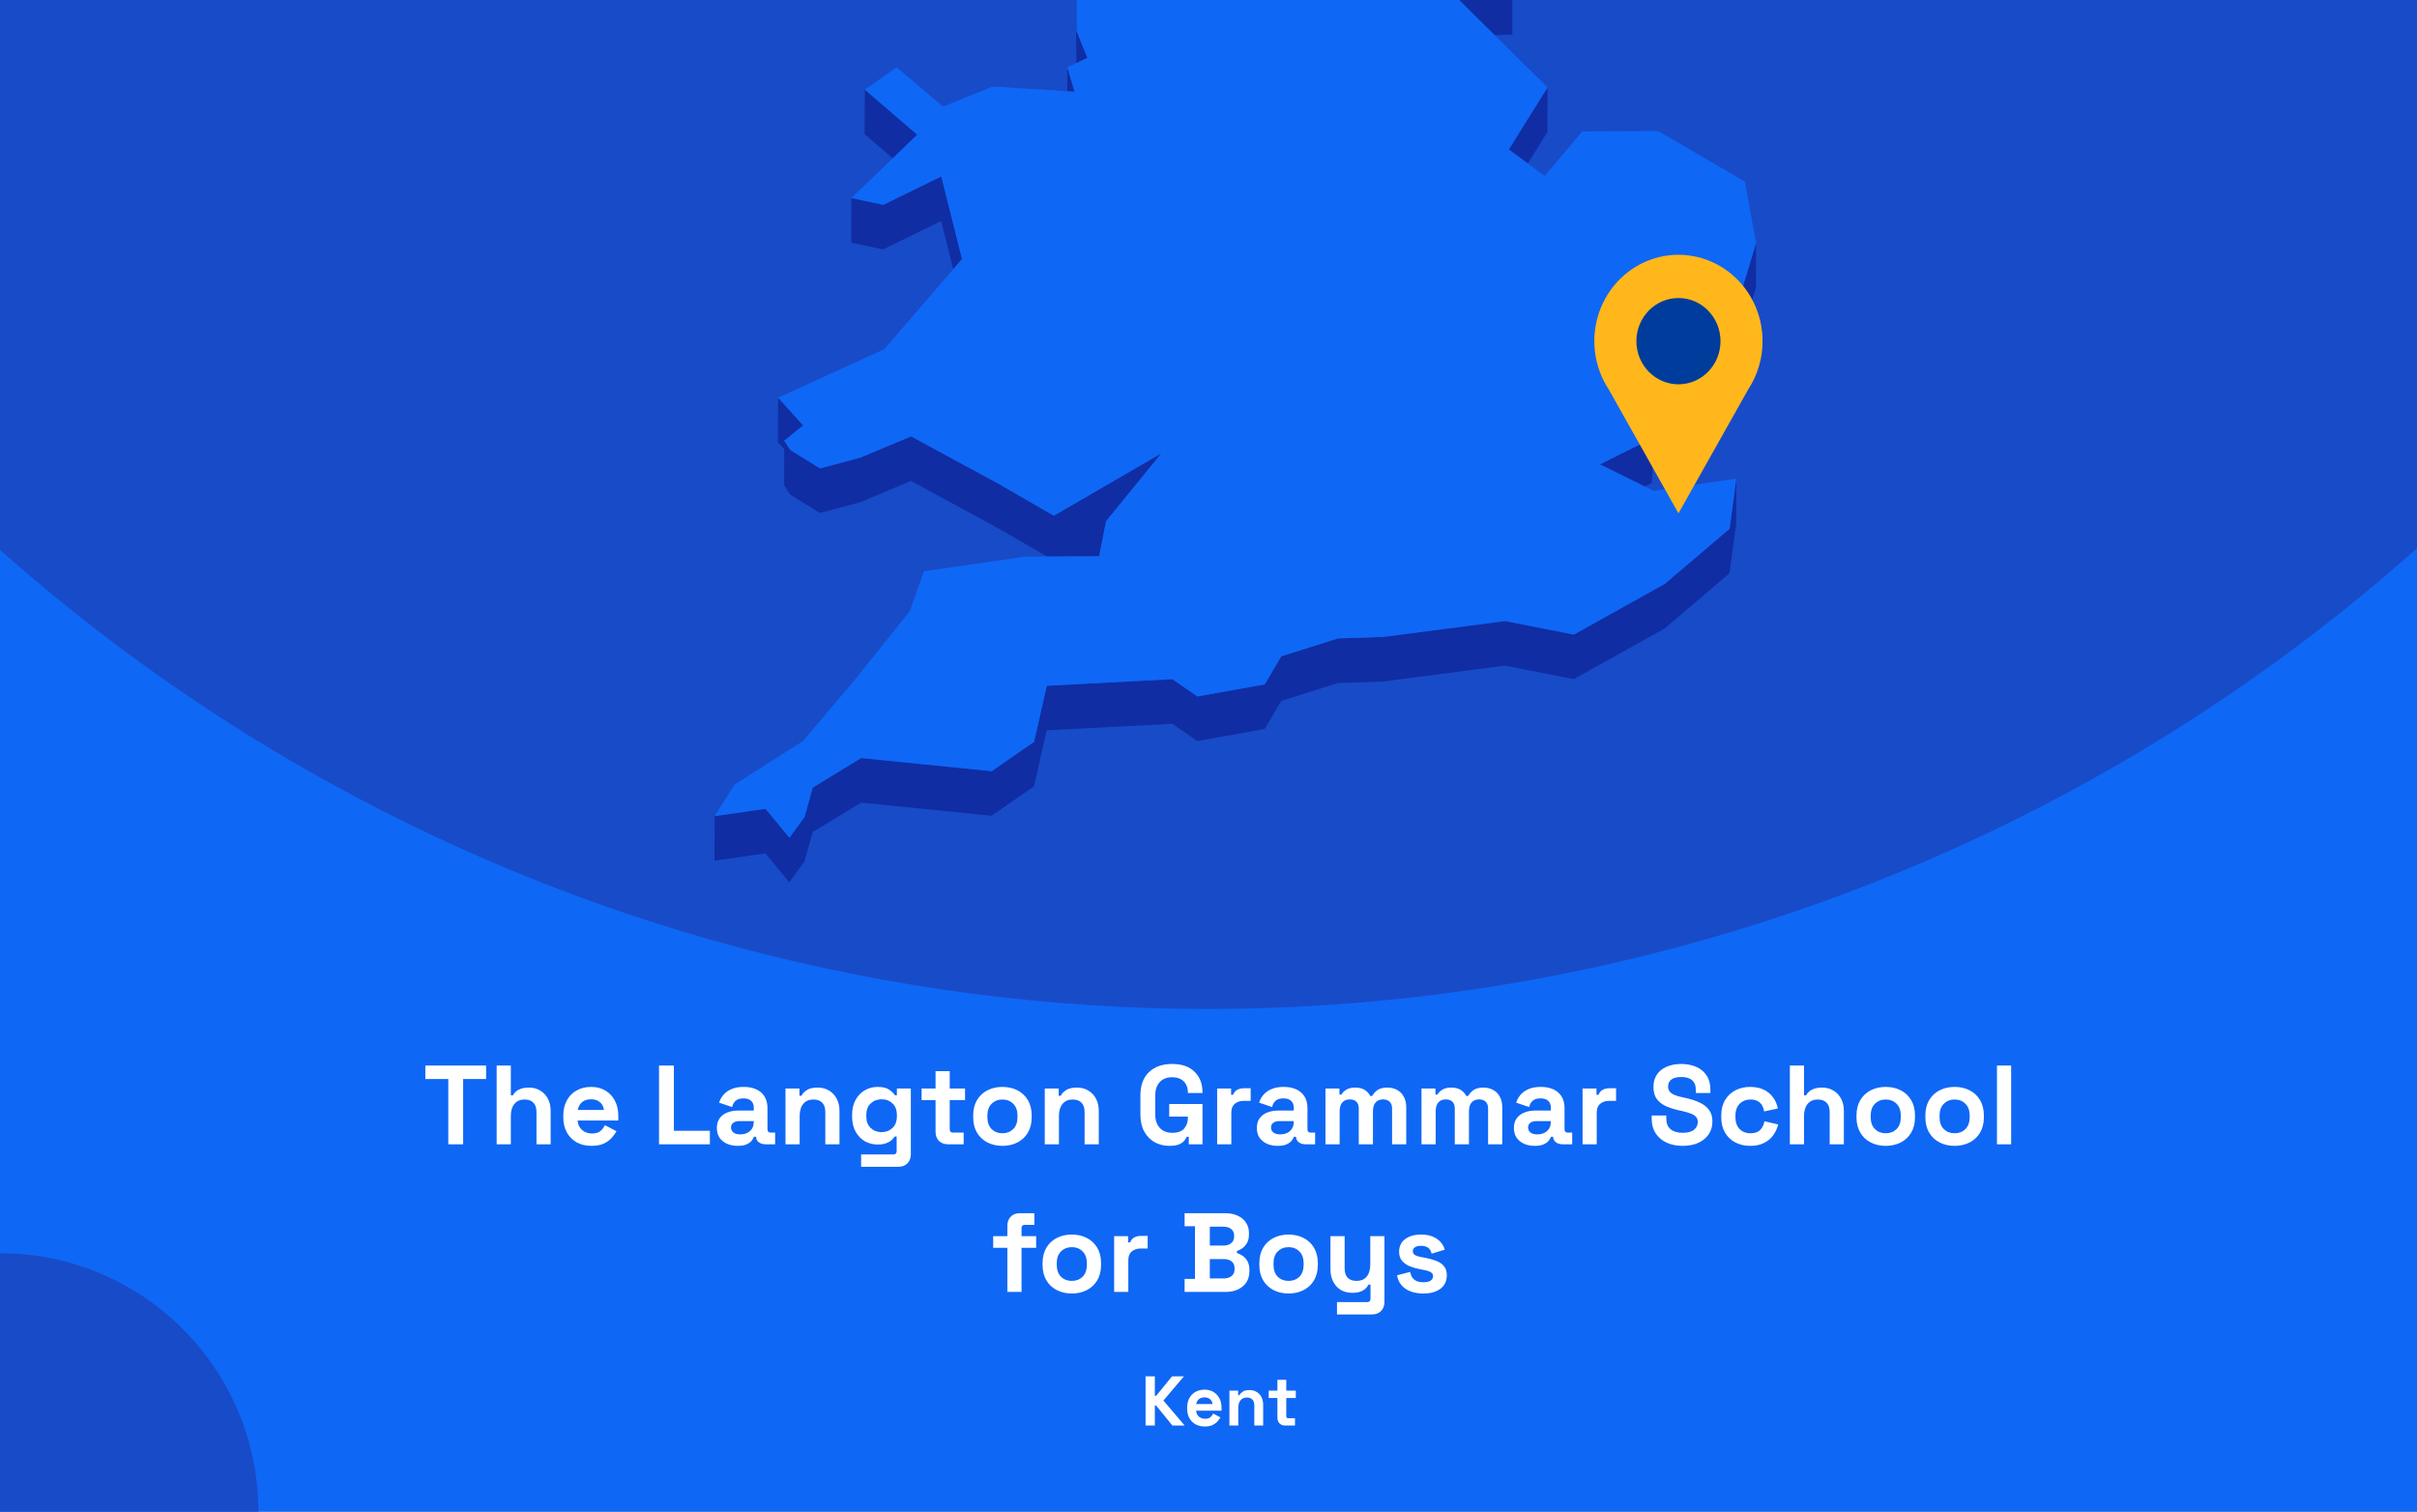 <?xml version="1.0" encoding="utf-8"?>
<svg xmlns="http://www.w3.org/2000/svg" fill="none" height="860" viewBox="0 0 1375 860" width="1375">
<rect x="0" y="0" width="1375" height="860" fill="#808080" stroke="none"/>
<g clip-path="url(#clip0_1597_2878)">
<rect fill="#0F67F5" height="860" width="1375"/>
<circle cx="687" cy="-460" fill="#184BC8" r="1034"/>
<g clip-path="url(#clip1_1597_2878)">
<path d="M850.395 20.083L860.36 19.602L860.404 -5.766L844.232 -5.022L815.866 -14.076L844.188 13.96L850.395 20.083Z" fill="#102DA3"/>
<path d="M599.12 -53.7L588.892 -72.201L569.749 -107.846L569.661 -82.479L588.805 -46.833L599.076 -28.333L612.145 -25.534L612.057 -0.603L612.32 35.917L612.363 35.873L618.614 32.943L612.451 17.722L612.145 -25.971L626.131 -47.927L599.12 -53.7Z" fill="#102DA3"/>
<path d="M611.314 52.185L607.206 38.321L607.162 51.923L611.314 52.185Z" fill="#102DA3"/>
<path d="M521.801 76.634L491.993 51.004L491.906 76.371L507.859 90.061L521.801 76.634Z" fill="#102DA3"/>
<path d="M869.145 92.992L880.29 75.104L880.378 49.736L858.349 85.032L869.145 92.992Z" fill="#102DA3"/>
<path d="M484.257 138.04L502.395 141.889L535.395 125.75L542.3 153.13L547.283 147.356L535.482 100.383L502.483 116.522L484.301 112.673L484.257 138.04Z" fill="#102DA3"/>
<path d="M983.834 188.164L964.296 193.631L969.148 211.475L952.364 221.535L940.956 230.195L939.733 249.439L910.186 264.178L935.668 276.775L939.689 274.763L940.869 255.562L952.277 246.859L969.104 236.799L969.148 217.599L983.746 213.531L998.913 163.758L999 138.391L983.834 188.164Z" fill="#102DA3"/>
<path d="M449.509 281.365L466.424 291.862L489.327 285.739L518.217 273.58L567.651 300.434L595.711 316.617L599.47 316.573H603.272L625.301 316.442L628.098 302.14L629.235 296.498L660.66 257.922L599.513 293.393L567.738 275.067L518.305 248.256L489.371 260.372L466.512 266.495L449.553 255.998L446.144 250.706L456.896 242.002L442.647 226.257L442.56 251.58L446.144 255.56L446.1 276.073L449.509 281.365Z" fill="#102DA3"/>
<path d="M947.075 332.188L895.369 361.011L856.208 353.313L786.8 362.366L761.187 363.197L728.888 373.388L719.534 389.352L681.159 396.219L666.954 386.378L595.492 390.139L588.281 422.024L564.154 438.731L489.895 431.252L462.359 448.047L457.77 464.623L449.116 476.607L435.479 460.118L406.545 464.317L406.458 489.641L435.436 485.486L449.029 501.975L457.683 489.991L462.316 473.371L489.851 456.619L564.067 464.098L588.237 447.391L595.405 415.507L666.867 411.745L681.115 421.586L719.491 414.719L728.844 398.756L761.1 388.565L786.713 387.734L856.12 378.68L895.282 386.378L946.988 357.555L983.877 326.152L987.723 297.636L987.767 272.269L983.965 300.785L947.075 332.188Z" fill="#102DA3"/>
<path d="M939.733 249.439L940.957 230.195L952.364 221.535L969.148 211.475L964.296 193.631L983.834 188.164L999 138.391L992.663 103.314L943.229 74.492L900.09 74.798L878.717 100.121L869.145 92.992L858.349 85.032L880.378 49.736L850.395 20.083L844.188 13.96L815.866 -14.076L844.232 -5.022L860.404 -5.766L788.199 -113.49L750.304 -126.261L717.349 -218.108L715.12 -242.644L637.801 -305.057L623.771 -300.64L605.982 -295.041L596.76 -292.155L579.889 -298.015L606.026 -318.747L642.347 -333.53L627.093 -347.176L616.56 -356.535L672.593 -441.079L677.138 -466.271L694.534 -486.259L661.316 -515.869L570.317 -511.276L545.753 -498.855L519.878 -485.778L548.594 -528.334L545.972 -530.302L531.636 -540.842L595.23 -606.142L593.132 -618.082L597.765 -634.002L574.163 -633.827L499.511 -605.529L492.649 -623.374L478.619 -605.398L470.402 -626.523L458.95 -623.155L437.184 -549.459L452.831 -529.69L437.14 -529.602L421.143 -529.471L408.075 -467.146L421.012 -450.001L417.865 -428.745L414.587 -406.876L379.009 -387.457L382.593 -356.36L380.146 -351.462L369.306 -329.768L381.457 -325.176L446.45 -382.602L449.203 -373.986L446.406 -369.481L429.841 -342.627L419.22 -325.438L423.416 -303.614L421.405 -288.175L411.265 -208.792L422.717 -208.88L437.796 -271.248L445.182 -274.616L464.807 -262.151L494.091 -227.249L484.519 -213.21L467.386 -187.973L463.54 -158.801L450.69 -158.713L474.292 -119.132L481.328 -123.112L483.864 -144.368L511.661 -123.33L530.412 -140.038L568.787 -150.885L604.409 -164.355L584.172 -131.378L569.749 -107.847L588.893 -72.202L599.12 -53.701L626.131 -47.928L612.145 -25.972L612.451 17.721L618.614 32.942L612.364 35.872L612.32 35.916L607.206 38.321L611.315 52.186L607.162 51.923L564.766 49.212L536.531 60.671L510.088 38.278L491.993 51.005L521.802 76.635L507.859 90.062L484.301 112.674L502.483 116.523L535.482 100.384L547.283 147.357L542.3 153.13L503.051 198.661L442.647 226.258L456.896 242.004L446.144 250.707L449.553 256L466.512 266.496L489.371 260.373L518.305 248.258L567.738 275.069L599.514 293.395L660.66 257.924L629.235 296.5L628.098 302.142L625.301 316.444L603.272 316.575H599.47L595.711 316.619L582.861 316.706L525.56 325.016L517.649 347.628L485.568 387.604L456.809 421.587L417.865 446.342L406.545 464.318L435.479 460.12L449.116 476.608L457.77 464.624L462.359 448.048L489.895 431.253L564.154 438.732L588.281 422.025L595.492 390.141L666.954 386.379L681.159 396.22L719.534 389.353L728.888 373.389L761.188 363.199L786.8 362.368L856.208 353.314L895.37 361.012L947.076 332.189L983.965 300.786L987.767 272.27L940.607 279.224L935.668 276.775L910.187 264.178L939.733 249.439Z" fill="#0F67F5"/>
</g>
<g clip-path="url(#clip2_1597_2878)">
<path d="M1002.7 194.106C1002.71 186.428 1000.96 178.856 997.601 171.996C994.24 165.136 989.359 159.181 983.349 154.607C977.339 150.034 970.368 146.97 962.995 145.663C955.623 144.355 948.054 144.839 940.896 147.077C933.739 149.314 927.193 153.243 921.783 158.547C916.373 163.851 912.251 170.382 909.747 177.617C907.243 184.852 906.428 192.589 907.366 200.206C908.303 207.823 910.969 215.108 915.148 221.477L935.008 256.76L954.855 292.055L974.715 256.76L994.551 221.526C999.878 213.428 1002.72 203.876 1002.7 194.106Z" fill="#FFB71B"/>
<path d="M954.843 218.639C968.055 218.639 978.765 207.649 978.765 194.092C978.765 180.536 968.055 169.546 954.843 169.546C941.632 169.546 930.922 180.536 930.922 194.092C930.922 207.649 941.632 218.639 954.843 218.639Z" fill="#003C9C"/>
</g>
<circle cx="147" cy="147" fill="#184BC8" r="147" transform="matrix(-1 0 0 1 147 713)"/>
<path d="M255.03 651V613.88H241.974V606.2H276.534V613.88H263.478V651H255.03ZM282.543 651V606.2H290.607V623.16H291.759C292.1 622.477 292.633 621.795 293.359 621.112C294.084 620.429 295.044 619.875 296.239 619.448C297.476 618.979 299.033 618.744 300.911 618.744C303.385 618.744 305.54 619.32 307.375 620.472C309.252 621.581 310.703 623.139 311.727 625.144C312.751 627.107 313.263 629.411 313.263 632.056V651H305.199V632.696C305.199 630.307 304.601 628.515 303.407 627.32C302.255 626.125 300.591 625.528 298.415 625.528C295.94 625.528 294.02 626.36 292.655 628.024C291.289 629.645 290.607 631.928 290.607 634.872V651H282.543ZM336.444 651.896C333.287 651.896 330.492 651.235 328.06 649.912C325.671 648.547 323.793 646.648 322.428 644.216C321.105 641.741 320.444 638.84 320.444 635.512V634.744C320.444 631.416 321.105 628.536 322.428 626.104C323.751 623.629 325.607 621.731 327.996 620.408C330.385 619.043 333.159 618.36 336.316 618.36C339.431 618.36 342.14 619.064 344.444 620.472C346.748 621.837 348.54 623.757 349.82 626.232C351.1 628.664 351.74 631.501 351.74 634.744V637.496H328.636C328.721 639.672 329.532 641.443 331.068 642.808C332.604 644.173 334.481 644.856 336.7 644.856C338.961 644.856 340.625 644.365 341.692 643.384C342.759 642.403 343.569 641.315 344.124 640.12L350.716 643.576C350.119 644.685 349.244 645.901 348.092 647.224C346.983 648.504 345.489 649.613 343.612 650.552C341.735 651.448 339.345 651.896 336.444 651.896ZM328.7 631.48H343.548C343.377 629.645 342.631 628.173 341.308 627.064C340.028 625.955 338.343 625.4 336.252 625.4C334.076 625.4 332.348 625.955 331.068 627.064C329.788 628.173 328.999 629.645 328.7 631.48ZM374.911 651V606.2H383.36V643.32H403.84V651H374.911ZM419.711 651.896C417.45 651.896 415.423 651.512 413.631 650.744C411.839 649.933 410.41 648.781 409.343 647.288C408.319 645.752 407.807 643.896 407.807 641.72C407.807 639.544 408.319 637.731 409.343 636.28C410.41 634.787 411.86 633.677 413.695 632.952C415.572 632.184 417.706 631.8 420.095 631.8H428.799V630.008C428.799 628.515 428.33 627.299 427.391 626.36C426.452 625.379 424.959 624.888 422.911 624.888C420.906 624.888 419.412 625.357 418.431 626.296C417.45 627.192 416.81 628.365 416.511 629.816L409.087 627.32C409.599 625.699 410.41 624.227 411.519 622.904C412.671 621.539 414.186 620.451 416.063 619.64C417.983 618.787 420.308 618.36 423.039 618.36C427.22 618.36 430.527 619.405 432.959 621.496C435.391 623.587 436.607 626.616 436.607 630.584V642.424C436.607 643.704 437.204 644.344 438.399 644.344H440.959V651H435.583C434.004 651 432.703 650.616 431.679 649.848C430.655 649.08 430.143 648.056 430.143 646.776V646.712H428.927C428.756 647.224 428.372 647.907 427.775 648.76C427.178 649.571 426.239 650.296 424.959 650.936C423.679 651.576 421.93 651.896 419.711 651.896ZM421.119 645.368C423.38 645.368 425.215 644.749 426.623 643.512C428.074 642.232 428.799 640.547 428.799 638.456V637.816H420.671C419.178 637.816 418.004 638.136 417.151 638.776C416.298 639.416 415.871 640.312 415.871 641.464C415.871 642.616 416.319 643.555 417.215 644.28C418.111 645.005 419.412 645.368 421.119 645.368ZM446.855 651V619.256H454.791V623.416H455.943C456.455 622.307 457.415 621.261 458.823 620.28C460.231 619.256 462.364 618.744 465.223 618.744C467.698 618.744 469.852 619.32 471.687 620.472C473.564 621.581 475.015 623.139 476.039 625.144C477.063 627.107 477.575 629.411 477.575 632.056V651H469.511V632.696C469.511 630.307 468.914 628.515 467.719 627.32C466.567 626.125 464.903 625.528 462.727 625.528C460.252 625.528 458.332 626.36 456.967 628.024C455.602 629.645 454.919 631.928 454.919 634.872V651H446.855ZM484.757 635.256V634.232C484.757 630.904 485.418 628.067 486.741 625.72C488.063 623.331 489.813 621.517 491.989 620.28C494.207 619 496.618 618.36 499.221 618.36C502.122 618.36 504.319 618.872 505.813 619.896C507.306 620.92 508.394 621.987 509.077 623.096H510.229V619.256H518.165V656.632C518.165 658.808 517.525 660.536 516.245 661.816C514.965 663.139 513.258 663.8 511.125 663.8H489.877V656.76H508.309C509.503 656.76 510.101 656.12 510.101 654.84V646.584H508.949C508.522 647.267 507.925 647.971 507.157 648.696C506.389 649.379 505.365 649.955 504.085 650.424C502.805 650.893 501.183 651.128 499.221 651.128C496.618 651.128 494.207 650.509 491.989 649.272C489.813 647.992 488.063 646.179 486.741 643.832C485.418 641.443 484.757 638.584 484.757 635.256ZM501.525 644.088C503.999 644.088 506.069 643.299 507.733 641.72C509.397 640.141 510.229 637.923 510.229 635.064V634.424C510.229 631.523 509.397 629.304 507.733 627.768C506.111 626.189 504.042 625.4 501.525 625.4C499.05 625.4 496.981 626.189 495.317 627.768C493.653 629.304 492.821 631.523 492.821 634.424V635.064C492.821 637.923 493.653 640.141 495.317 641.72C496.981 643.299 499.05 644.088 501.525 644.088ZM539.265 651C537.174 651 535.468 650.36 534.145 649.08C532.865 647.757 532.225 646.008 532.225 643.832V625.912H524.289V619.256H532.225V609.4H540.289V619.256H548.993V625.912H540.289V642.424C540.289 643.704 540.886 644.344 542.081 644.344H548.225V651H539.265ZM570.272 651.896C567.114 651.896 564.277 651.256 561.76 649.976C559.242 648.696 557.258 646.84 555.808 644.408C554.357 641.976 553.632 639.053 553.632 635.64V634.616C553.632 631.203 554.357 628.28 555.808 625.848C557.258 623.416 559.242 621.56 561.76 620.28C564.277 619 567.114 618.36 570.272 618.36C573.429 618.36 576.266 619 578.784 620.28C581.301 621.56 583.285 623.416 584.736 625.848C586.186 628.28 586.912 631.203 586.912 634.616V635.64C586.912 639.053 586.186 641.976 584.736 644.408C583.285 646.84 581.301 648.696 578.784 649.976C576.266 651.256 573.429 651.896 570.272 651.896ZM570.272 644.728C572.746 644.728 574.794 643.939 576.416 642.36C578.037 640.739 578.848 638.435 578.848 635.448V634.808C578.848 631.821 578.037 629.539 576.416 627.96C574.837 626.339 572.789 625.528 570.272 625.528C567.797 625.528 565.749 626.339 564.128 627.96C562.506 629.539 561.696 631.821 561.696 634.808V635.448C561.696 638.435 562.506 640.739 564.128 642.36C565.749 643.939 567.797 644.728 570.272 644.728ZM594.355 651V619.256H602.291V623.416H603.443C603.955 622.307 604.915 621.261 606.323 620.28C607.731 619.256 609.864 618.744 612.723 618.744C615.198 618.744 617.352 619.32 619.187 620.472C621.064 621.581 622.515 623.139 623.539 625.144C624.563 627.107 625.075 629.411 625.075 632.056V651H617.011V632.696C617.011 630.307 616.414 628.515 615.219 627.32C614.067 626.125 612.403 625.528 610.227 625.528C607.752 625.528 605.832 626.36 604.467 628.024C603.102 629.645 602.419 631.928 602.419 634.872V651H594.355ZM665.275 651.896C662.203 651.896 659.408 651.213 656.891 649.848C654.416 648.44 652.432 646.413 650.939 643.768C649.488 641.08 648.763 637.816 648.763 633.976V623.224C648.763 617.464 650.384 613.048 653.627 609.976C656.869 606.861 661.264 605.304 666.811 605.304C672.315 605.304 676.56 606.776 679.547 609.72C682.576 612.621 684.091 616.568 684.091 621.56V621.816H675.771V621.304C675.771 619.725 675.429 618.296 674.747 617.016C674.107 615.736 673.125 614.733 671.803 614.008C670.48 613.24 668.816 612.856 666.811 612.856C663.824 612.856 661.477 613.773 659.771 615.608C658.064 617.443 657.211 619.939 657.211 623.096V634.104C657.211 637.219 658.064 639.736 659.771 641.656C661.477 643.533 663.867 644.472 666.939 644.472C670.011 644.472 672.251 643.661 673.659 642.04C675.067 640.419 675.771 638.371 675.771 635.896V635.256H665.147V628.088H684.091V651H676.283V646.712H675.131C674.832 647.437 674.341 648.205 673.659 649.016C673.019 649.827 672.037 650.509 670.715 651.064C669.392 651.619 667.579 651.896 665.275 651.896ZM692.418 651V619.256H700.354V622.84H701.506C701.975 621.56 702.743 620.621 703.81 620.024C704.919 619.427 706.199 619.128 707.65 619.128H711.49V626.296H707.522C705.474 626.296 703.788 626.851 702.466 627.96C701.143 629.027 700.482 630.691 700.482 632.952V651H692.418ZM726.899 651.896C724.637 651.896 722.611 651.512 720.819 650.744C719.027 649.933 717.597 648.781 716.531 647.288C715.507 645.752 714.995 643.896 714.995 641.72C714.995 639.544 715.507 637.731 716.531 636.28C717.597 634.787 719.048 633.677 720.883 632.952C722.76 632.184 724.893 631.8 727.283 631.8H735.987V630.008C735.987 628.515 735.517 627.299 734.579 626.36C733.64 625.379 732.147 624.888 730.099 624.888C728.093 624.888 726.6 625.357 725.619 626.296C724.637 627.192 723.997 628.365 723.699 629.816L716.275 627.32C716.787 625.699 717.597 624.227 718.707 622.904C719.859 621.539 721.373 620.451 723.251 619.64C725.171 618.787 727.496 618.36 730.227 618.36C734.408 618.36 737.715 619.405 740.147 621.496C742.579 623.587 743.795 626.616 743.795 630.584V642.424C743.795 643.704 744.392 644.344 745.587 644.344H748.147V651H742.771C741.192 651 739.891 650.616 738.867 649.848C737.843 649.08 737.331 648.056 737.331 646.776V646.712H736.115C735.944 647.224 735.56 647.907 734.963 648.76C734.365 649.571 733.427 650.296 732.147 650.936C730.867 651.576 729.117 651.896 726.899 651.896ZM728.307 645.368C730.568 645.368 732.403 644.749 733.811 643.512C735.261 642.232 735.987 640.547 735.987 638.456V637.816H727.859C726.365 637.816 725.192 638.136 724.339 638.776C723.485 639.416 723.059 640.312 723.059 641.464C723.059 642.616 723.507 643.555 724.403 644.28C725.299 645.005 726.6 645.368 728.307 645.368ZM754.043 651V619.256H761.979V622.712H763.131C763.685 621.645 764.603 620.728 765.883 619.96C767.163 619.149 768.848 618.744 770.939 618.744C773.2 618.744 775.013 619.192 776.379 620.088C777.744 620.941 778.789 622.072 779.515 623.48H780.667C781.392 622.115 782.416 620.984 783.739 620.088C785.061 619.192 786.939 618.744 789.371 618.744C791.333 618.744 793.104 619.171 794.683 620.024C796.304 620.835 797.584 622.093 798.523 623.8C799.504 625.464 799.995 627.576 799.995 630.136V651H791.931V630.712C791.931 628.963 791.483 627.661 790.587 626.808C789.691 625.912 788.432 625.464 786.811 625.464C784.976 625.464 783.547 626.061 782.523 627.256C781.541 628.408 781.051 630.072 781.051 632.248V651H772.987V630.712C772.987 628.963 772.539 627.661 771.643 626.808C770.747 625.912 769.488 625.464 767.867 625.464C766.032 625.464 764.603 626.061 763.579 627.256C762.597 628.408 762.107 630.072 762.107 632.248V651H754.043ZM808.668 651V619.256H816.604V622.712H817.756C818.31 621.645 819.228 620.728 820.508 619.96C821.788 619.149 823.473 618.744 825.564 618.744C827.825 618.744 829.638 619.192 831.004 620.088C832.369 620.941 833.414 622.072 834.14 623.48H835.292C836.017 622.115 837.041 620.984 838.364 620.088C839.686 619.192 841.564 618.744 843.996 618.744C845.958 618.744 847.729 619.171 849.308 620.024C850.929 620.835 852.209 622.093 853.148 623.8C854.129 625.464 854.62 627.576 854.62 630.136V651H846.556V630.712C846.556 628.963 846.108 627.661 845.212 626.808C844.316 625.912 843.057 625.464 841.436 625.464C839.601 625.464 838.172 626.061 837.148 627.256C836.166 628.408 835.676 630.072 835.676 632.248V651H827.612V630.712C827.612 628.963 827.164 627.661 826.268 626.808C825.372 625.912 824.113 625.464 822.492 625.464C820.657 625.464 819.228 626.061 818.204 627.256C817.222 628.408 816.732 630.072 816.732 632.248V651H808.668ZM873.149 651.896C870.887 651.896 868.861 651.512 867.069 650.744C865.277 649.933 863.847 648.781 862.781 647.288C861.757 645.752 861.245 643.896 861.245 641.72C861.245 639.544 861.757 637.731 862.781 636.28C863.847 634.787 865.298 633.677 867.133 632.952C869.01 632.184 871.143 631.8 873.533 631.8H882.237V630.008C882.237 628.515 881.767 627.299 880.829 626.36C879.89 625.379 878.397 624.888 876.349 624.888C874.343 624.888 872.85 625.357 871.869 626.296C870.887 627.192 870.247 628.365 869.949 629.816L862.525 627.32C863.037 625.699 863.847 624.227 864.957 622.904C866.109 621.539 867.623 620.451 869.501 619.64C871.421 618.787 873.746 618.36 876.477 618.36C880.658 618.36 883.965 619.405 886.397 621.496C888.829 623.587 890.045 626.616 890.045 630.584V642.424C890.045 643.704 890.642 644.344 891.837 644.344H894.397V651H889.021C887.442 651 886.141 650.616 885.117 649.848C884.093 649.08 883.581 648.056 883.581 646.776V646.712H882.365C882.194 647.224 881.81 647.907 881.213 648.76C880.615 649.571 879.677 650.296 878.397 650.936C877.117 651.576 875.367 651.896 873.149 651.896ZM874.557 645.368C876.818 645.368 878.653 644.749 880.061 643.512C881.511 642.232 882.237 640.547 882.237 638.456V637.816H874.109C872.615 637.816 871.442 638.136 870.589 638.776C869.735 639.416 869.309 640.312 869.309 641.464C869.309 642.616 869.757 643.555 870.653 644.28C871.549 645.005 872.85 645.368 874.557 645.368ZM900.293 651V619.256H908.229V622.84H909.381C909.85 621.56 910.618 620.621 911.685 620.024C912.794 619.427 914.074 619.128 915.525 619.128H919.365V626.296H915.397C913.349 626.296 911.663 626.851 910.341 627.96C909.018 629.027 908.357 630.691 908.357 632.952V651H900.293ZM957.214 651.896C953.758 651.896 950.707 651.277 948.062 650.04C945.416 648.803 943.347 647.032 941.854 644.728C940.36 642.424 939.614 639.651 939.614 636.408V634.616H947.934V636.408C947.934 639.096 948.766 641.123 950.43 642.488C952.094 643.811 954.355 644.472 957.214 644.472C960.115 644.472 962.27 643.896 963.678 642.744C965.128 641.592 965.854 640.12 965.854 638.328C965.854 637.091 965.491 636.088 964.766 635.32C964.083 634.552 963.059 633.933 961.694 633.464C960.371 632.952 958.75 632.483 956.83 632.056L955.358 631.736C952.286 631.053 949.64 630.2 947.422 629.176C945.246 628.109 943.56 626.723 942.366 625.016C941.214 623.309 940.638 621.091 940.638 618.36C940.638 615.629 941.278 613.304 942.558 611.384C943.88 609.421 945.715 607.928 948.062 606.904C950.451 605.837 953.246 605.304 956.446 605.304C959.646 605.304 962.483 605.859 964.958 606.968C967.475 608.035 969.438 609.656 970.846 611.832C972.296 613.965 973.022 616.653 973.022 619.896V621.816H964.702V619.896C964.702 618.189 964.36 616.824 963.678 615.8C963.038 614.733 962.099 613.965 960.862 613.496C959.624 612.984 958.152 612.728 956.446 612.728C953.886 612.728 951.987 613.219 950.75 614.2C949.555 615.139 948.958 616.44 948.958 618.104C948.958 619.213 949.235 620.152 949.79 620.92C950.387 621.688 951.262 622.328 952.414 622.84C953.566 623.352 955.038 623.8 956.83 624.184L958.302 624.504C961.502 625.187 964.275 626.061 966.622 627.128C969.011 628.195 970.867 629.603 972.19 631.352C973.512 633.101 974.174 635.341 974.174 638.072C974.174 640.803 973.47 643.213 972.062 645.304C970.696 647.352 968.734 648.973 966.174 650.168C963.656 651.32 960.67 651.896 957.214 651.896ZM995.642 651.896C992.57 651.896 989.775 651.256 987.258 649.976C984.783 648.696 982.821 646.84 981.37 644.408C979.919 641.976 979.194 639.032 979.194 635.576V634.68C979.194 631.224 979.919 628.28 981.37 625.848C982.821 623.416 984.783 621.56 987.258 620.28C989.775 619 992.57 618.36 995.642 618.36C998.671 618.36 1001.27 618.893 1003.45 619.96C1005.63 621.027 1007.38 622.499 1008.7 624.376C1010.06 626.211 1010.96 628.301 1011.39 630.648L1003.58 632.312C1003.41 631.032 1003.02 629.88 1002.43 628.856C1001.83 627.832 1000.98 627.021 999.866 626.424C998.799 625.827 997.455 625.528 995.834 625.528C994.213 625.528 992.741 625.891 991.418 626.616C990.138 627.299 989.114 628.344 988.346 629.752C987.621 631.117 987.258 632.803 987.258 634.808V635.448C987.258 637.453 987.621 639.16 988.346 640.568C989.114 641.933 990.138 642.979 991.418 643.704C992.741 644.387 994.213 644.728 995.834 644.728C998.266 644.728 1000.1 644.109 1001.34 642.872C1002.62 641.592 1003.43 639.928 1003.77 637.88L1011.58 639.736C1011.02 641.997 1010.06 644.067 1008.7 645.944C1007.38 647.779 1005.63 649.229 1003.45 650.296C1001.27 651.363 998.671 651.896 995.642 651.896ZM1018.23 651V606.2H1026.29V623.16H1027.45C1027.79 622.477 1028.32 621.795 1029.05 621.112C1029.77 620.429 1030.73 619.875 1031.93 619.448C1033.16 618.979 1034.72 618.744 1036.6 618.744C1039.07 618.744 1041.23 619.32 1043.06 620.472C1044.94 621.581 1046.39 623.139 1047.41 625.144C1048.44 627.107 1048.95 629.411 1048.95 632.056V651H1040.89V632.696C1040.89 630.307 1040.29 628.515 1039.09 627.32C1037.94 626.125 1036.28 625.528 1034.1 625.528C1031.63 625.528 1029.71 626.36 1028.34 628.024C1026.98 629.645 1026.29 631.928 1026.29 634.872V651H1018.23ZM1072.77 651.896C1069.61 651.896 1066.78 651.256 1064.26 649.976C1061.74 648.696 1059.76 646.84 1058.31 644.408C1056.86 641.976 1056.13 639.053 1056.13 635.64V634.616C1056.13 631.203 1056.86 628.28 1058.31 625.848C1059.76 623.416 1061.74 621.56 1064.26 620.28C1066.78 619 1069.61 618.36 1072.77 618.36C1075.93 618.36 1078.77 619 1081.28 620.28C1083.8 621.56 1085.78 623.416 1087.24 625.848C1088.69 628.28 1089.41 631.203 1089.41 634.616V635.64C1089.41 639.053 1088.69 641.976 1087.24 644.408C1085.78 646.84 1083.8 648.696 1081.28 649.976C1078.77 651.256 1075.93 651.896 1072.77 651.896ZM1072.77 644.728C1075.25 644.728 1077.29 643.939 1078.92 642.36C1080.54 640.739 1081.35 638.435 1081.35 635.448V634.808C1081.35 631.821 1080.54 629.539 1078.92 627.96C1077.34 626.339 1075.29 625.528 1072.77 625.528C1070.3 625.528 1068.25 626.339 1066.63 627.96C1065.01 629.539 1064.2 631.821 1064.2 634.808V635.448C1064.2 638.435 1065.01 640.739 1066.63 642.36C1068.25 643.939 1070.3 644.728 1072.77 644.728ZM1111.96 651.896C1108.8 651.896 1105.96 651.256 1103.45 649.976C1100.93 648.696 1098.95 646.84 1097.5 644.408C1096.04 641.976 1095.32 639.053 1095.32 635.64V634.616C1095.32 631.203 1096.04 628.28 1097.5 625.848C1098.95 623.416 1100.93 621.56 1103.45 620.28C1105.96 619 1108.8 618.36 1111.96 618.36C1115.12 618.36 1117.95 619 1120.47 620.28C1122.99 621.56 1124.97 623.416 1126.42 625.848C1127.87 628.28 1128.6 631.203 1128.6 634.616V635.64C1128.6 639.053 1127.87 641.976 1126.42 644.408C1124.97 646.84 1122.99 648.696 1120.47 649.976C1117.95 651.256 1115.12 651.896 1111.96 651.896ZM1111.96 644.728C1114.43 644.728 1116.48 643.939 1118.1 642.36C1119.72 640.739 1120.54 638.435 1120.54 635.448V634.808C1120.54 631.821 1119.72 629.539 1118.1 627.96C1116.52 626.339 1114.48 625.528 1111.96 625.528C1109.48 625.528 1107.44 626.339 1105.82 627.96C1104.19 629.539 1103.38 631.821 1103.38 634.808V635.448C1103.38 638.435 1104.19 640.739 1105.82 642.36C1107.44 643.939 1109.48 644.728 1111.96 644.728ZM1136.04 651V606.2H1144.11V651H1136.04ZM573.072 735V709.912H565.008V703.256H573.072V697.368C573.072 695.192 573.712 693.464 574.992 692.184C576.314 690.861 578.021 690.2 580.112 690.2H588.432V696.856H582.928C581.733 696.856 581.136 697.496 581.136 698.776V703.256H589.456V709.912H581.136V735H573.072ZM609.74 735.896C606.583 735.896 603.746 735.256 601.228 733.976C598.711 732.696 596.727 730.84 595.276 728.408C593.826 725.976 593.1 723.053 593.1 719.64V718.616C593.1 715.203 593.826 712.28 595.276 709.848C596.727 707.416 598.711 705.56 601.228 704.28C603.746 703 606.583 702.36 609.74 702.36C612.898 702.36 615.735 703 618.252 704.28C620.77 705.56 622.754 707.416 624.204 709.848C625.655 712.28 626.38 715.203 626.38 718.616V719.64C626.38 723.053 625.655 725.976 624.204 728.408C622.754 730.84 620.77 732.696 618.252 733.976C615.735 735.256 612.898 735.896 609.74 735.896ZM609.74 728.728C612.215 728.728 614.263 727.939 615.884 726.36C617.506 724.739 618.316 722.435 618.316 719.448V718.808C618.316 715.821 617.506 713.539 615.884 711.96C614.306 710.339 612.258 709.528 609.74 709.528C607.266 709.528 605.218 710.339 603.596 711.96C601.975 713.539 601.164 715.821 601.164 718.808V719.448C601.164 722.435 601.975 724.739 603.596 726.36C605.218 727.939 607.266 728.728 609.74 728.728ZM633.824 735V703.256H641.76V706.84H642.912C643.381 705.56 644.149 704.621 645.216 704.024C646.325 703.427 647.605 703.128 649.056 703.128H652.896V710.296H648.928C646.88 710.296 645.194 710.851 643.872 711.96C642.549 713.027 641.888 714.691 641.888 716.952V735H633.824ZM673.913 735V727.576H679.801V697.624H673.913V690.2H696.953C699.683 690.2 702.051 690.669 704.057 691.608C706.105 692.504 707.683 693.805 708.793 695.512C709.945 697.176 710.521 699.181 710.521 701.528V702.168C710.521 704.216 710.137 705.901 709.369 707.224C708.601 708.504 707.683 709.507 706.617 710.232C705.593 710.915 704.611 711.405 703.673 711.704V712.856C704.611 713.112 705.635 713.603 706.745 714.328C707.854 715.011 708.793 716.013 709.561 717.336C710.371 718.659 710.777 720.387 710.777 722.52V723.16C710.777 725.635 710.201 727.768 709.049 729.56C707.897 731.309 706.297 732.653 704.249 733.592C702.243 734.531 699.897 735 697.209 735H673.913ZM688.249 727.32H696.185C698.019 727.32 699.491 726.872 700.601 725.976C701.753 725.08 702.329 723.8 702.329 722.136V721.496C702.329 719.832 701.774 718.552 700.665 717.656C699.555 716.76 698.062 716.312 696.185 716.312H688.249V727.32ZM688.249 708.632H696.057C697.806 708.632 699.235 708.184 700.345 707.288C701.497 706.392 702.073 705.155 702.073 703.576V702.936C702.073 701.315 701.518 700.077 700.409 699.224C699.299 698.328 697.849 697.88 696.057 697.88H688.249V708.632ZM733.053 735.896C729.895 735.896 727.058 735.256 724.541 733.976C722.023 732.696 720.039 730.84 718.589 728.408C717.138 725.976 716.413 723.053 716.413 719.64V718.616C716.413 715.203 717.138 712.28 718.589 709.848C720.039 707.416 722.023 705.56 724.541 704.28C727.058 703 729.895 702.36 733.053 702.36C736.21 702.36 739.047 703 741.565 704.28C744.082 705.56 746.066 707.416 747.517 709.848C748.967 712.28 749.693 715.203 749.693 718.616V719.64C749.693 723.053 748.967 725.976 747.517 728.408C746.066 730.84 744.082 732.696 741.565 733.976C739.047 735.256 736.21 735.896 733.053 735.896ZM733.053 728.728C735.527 728.728 737.575 727.939 739.197 726.36C740.818 724.739 741.629 722.435 741.629 719.448V718.808C741.629 715.821 740.818 713.539 739.197 711.96C737.618 710.339 735.57 709.528 733.053 709.528C730.578 709.528 728.53 710.339 726.909 711.96C725.287 713.539 724.477 715.821 724.477 718.808V719.448C724.477 722.435 725.287 724.739 726.909 726.36C728.53 727.939 730.578 728.728 733.053 728.728ZM760.592 747.8V740.76H777.872C779.067 740.76 779.664 740.12 779.664 738.84V730.84H778.512C778.171 731.565 777.638 732.291 776.912 733.016C776.187 733.741 775.206 734.339 773.968 734.808C772.731 735.277 771.152 735.512 769.232 735.512C766.758 735.512 764.582 734.957 762.704 733.848C760.87 732.696 759.44 731.117 758.416 729.112C757.392 727.107 756.88 724.803 756.88 722.2V703.256H764.944V721.56C764.944 723.949 765.52 725.741 766.672 726.936C767.867 728.131 769.552 728.728 771.728 728.728C774.203 728.728 776.123 727.917 777.488 726.296C778.854 724.632 779.536 722.328 779.536 719.384V703.256H787.6V740.632C787.6 742.808 786.96 744.536 785.68 745.816C784.4 747.139 782.694 747.8 780.56 747.8H760.592ZM809.758 735.896C805.619 735.896 802.227 735 799.582 733.208C796.936 731.416 795.336 728.856 794.782 725.528L802.206 723.608C802.504 725.101 802.995 726.275 803.678 727.128C804.403 727.981 805.278 728.6 806.302 728.984C807.368 729.325 808.52 729.496 809.758 729.496C811.635 729.496 813.022 729.176 813.918 728.536C814.814 727.853 815.262 727.021 815.262 726.04C815.262 725.059 814.835 724.312 813.982 723.8C813.128 723.245 811.763 722.797 809.886 722.456L808.094 722.136C805.875 721.709 803.848 721.133 802.014 720.408C800.179 719.64 798.707 718.595 797.598 717.272C796.488 715.949 795.934 714.243 795.934 712.152C795.934 708.995 797.086 706.584 799.39 704.92C801.694 703.213 804.723 702.36 808.478 702.36C812.019 702.36 814.963 703.149 817.31 704.728C819.656 706.307 821.192 708.376 821.918 710.936L814.43 713.24C814.088 711.619 813.384 710.467 812.318 709.784C811.294 709.101 810.014 708.76 808.478 708.76C806.942 708.76 805.768 709.037 804.958 709.592C804.147 710.104 803.742 710.829 803.742 711.768C803.742 712.792 804.168 713.56 805.022 714.072C805.875 714.541 807.027 714.904 808.478 715.16L810.27 715.48C812.659 715.907 814.814 716.483 816.734 717.208C818.696 717.891 820.232 718.893 821.342 720.216C822.494 721.496 823.07 723.245 823.07 725.464C823.07 728.792 821.854 731.373 819.422 733.208C817.032 735 813.811 735.896 809.758 735.896Z" fill="white"/>
<path d="M651.699 811V783H656.979V794.12H657.699L666.779 783H673.539L661.859 796.8L673.939 811H666.979L657.699 799.64H656.979V811H651.699ZM685.352 811.56C683.378 811.56 681.632 811.147 680.112 810.32C678.618 809.467 677.445 808.28 676.592 806.76C675.765 805.213 675.352 803.4 675.352 801.32V800.84C675.352 798.76 675.765 796.96 676.592 795.44C677.418 793.893 678.578 792.707 680.072 791.88C681.565 791.027 683.298 790.6 685.272 790.6C687.218 790.6 688.912 791.04 690.352 791.92C691.792 792.773 692.912 793.973 693.712 795.52C694.512 797.04 694.912 798.813 694.912 800.84V802.56H680.472C680.525 803.92 681.032 805.027 681.992 805.88C682.952 806.733 684.125 807.16 685.512 807.16C686.925 807.16 687.965 806.853 688.632 806.24C689.298 805.627 689.805 804.947 690.152 804.2L694.272 806.36C693.898 807.053 693.352 807.813 692.632 808.64C691.938 809.44 691.005 810.133 689.832 810.72C688.658 811.28 687.165 811.56 685.352 811.56ZM680.512 798.8H689.792C689.685 797.653 689.218 796.733 688.392 796.04C687.592 795.347 686.538 795 685.232 795C683.872 795 682.792 795.347 681.992 796.04C681.192 796.733 680.698 797.653 680.512 798.8ZM699.398 811V791.16H704.358V793.76H705.078C705.398 793.067 705.998 792.413 706.878 791.8C707.758 791.16 709.091 790.84 710.878 790.84C712.424 790.84 713.771 791.2 714.918 791.92C716.091 792.613 716.998 793.587 717.638 794.84C718.278 796.067 718.598 797.507 718.598 799.16V811H713.558V799.56C713.558 798.067 713.184 796.947 712.438 796.2C711.718 795.453 710.678 795.08 709.318 795.08C707.771 795.08 706.571 795.6 705.718 796.64C704.864 797.653 704.438 799.08 704.438 800.92V811H699.398ZM731.099 811C729.793 811 728.726 810.6 727.899 809.8C727.099 808.973 726.699 807.88 726.699 806.52V795.32H721.739V791.16H726.699V785H731.739V791.16H737.179V795.32H731.739V805.64C731.739 806.44 732.113 806.84 732.859 806.84H736.699V811H731.099Z" fill="white"/>
</g>
<defs>
<clipPath id="clip0_1597_2878">
<rect fill="white" height="860" width="1375"/>
</clipPath>
<clipPath id="clip1_1597_2878">
<rect fill="white" height="1135.98" transform="translate(240.5 -634)" width="758.5"/>
</clipPath>
<clipPath id="clip2_1597_2878">
<rect fill="white" height="147.092" transform="translate(907 145)" width="95.699"/>
</clipPath>
</defs>
</svg>